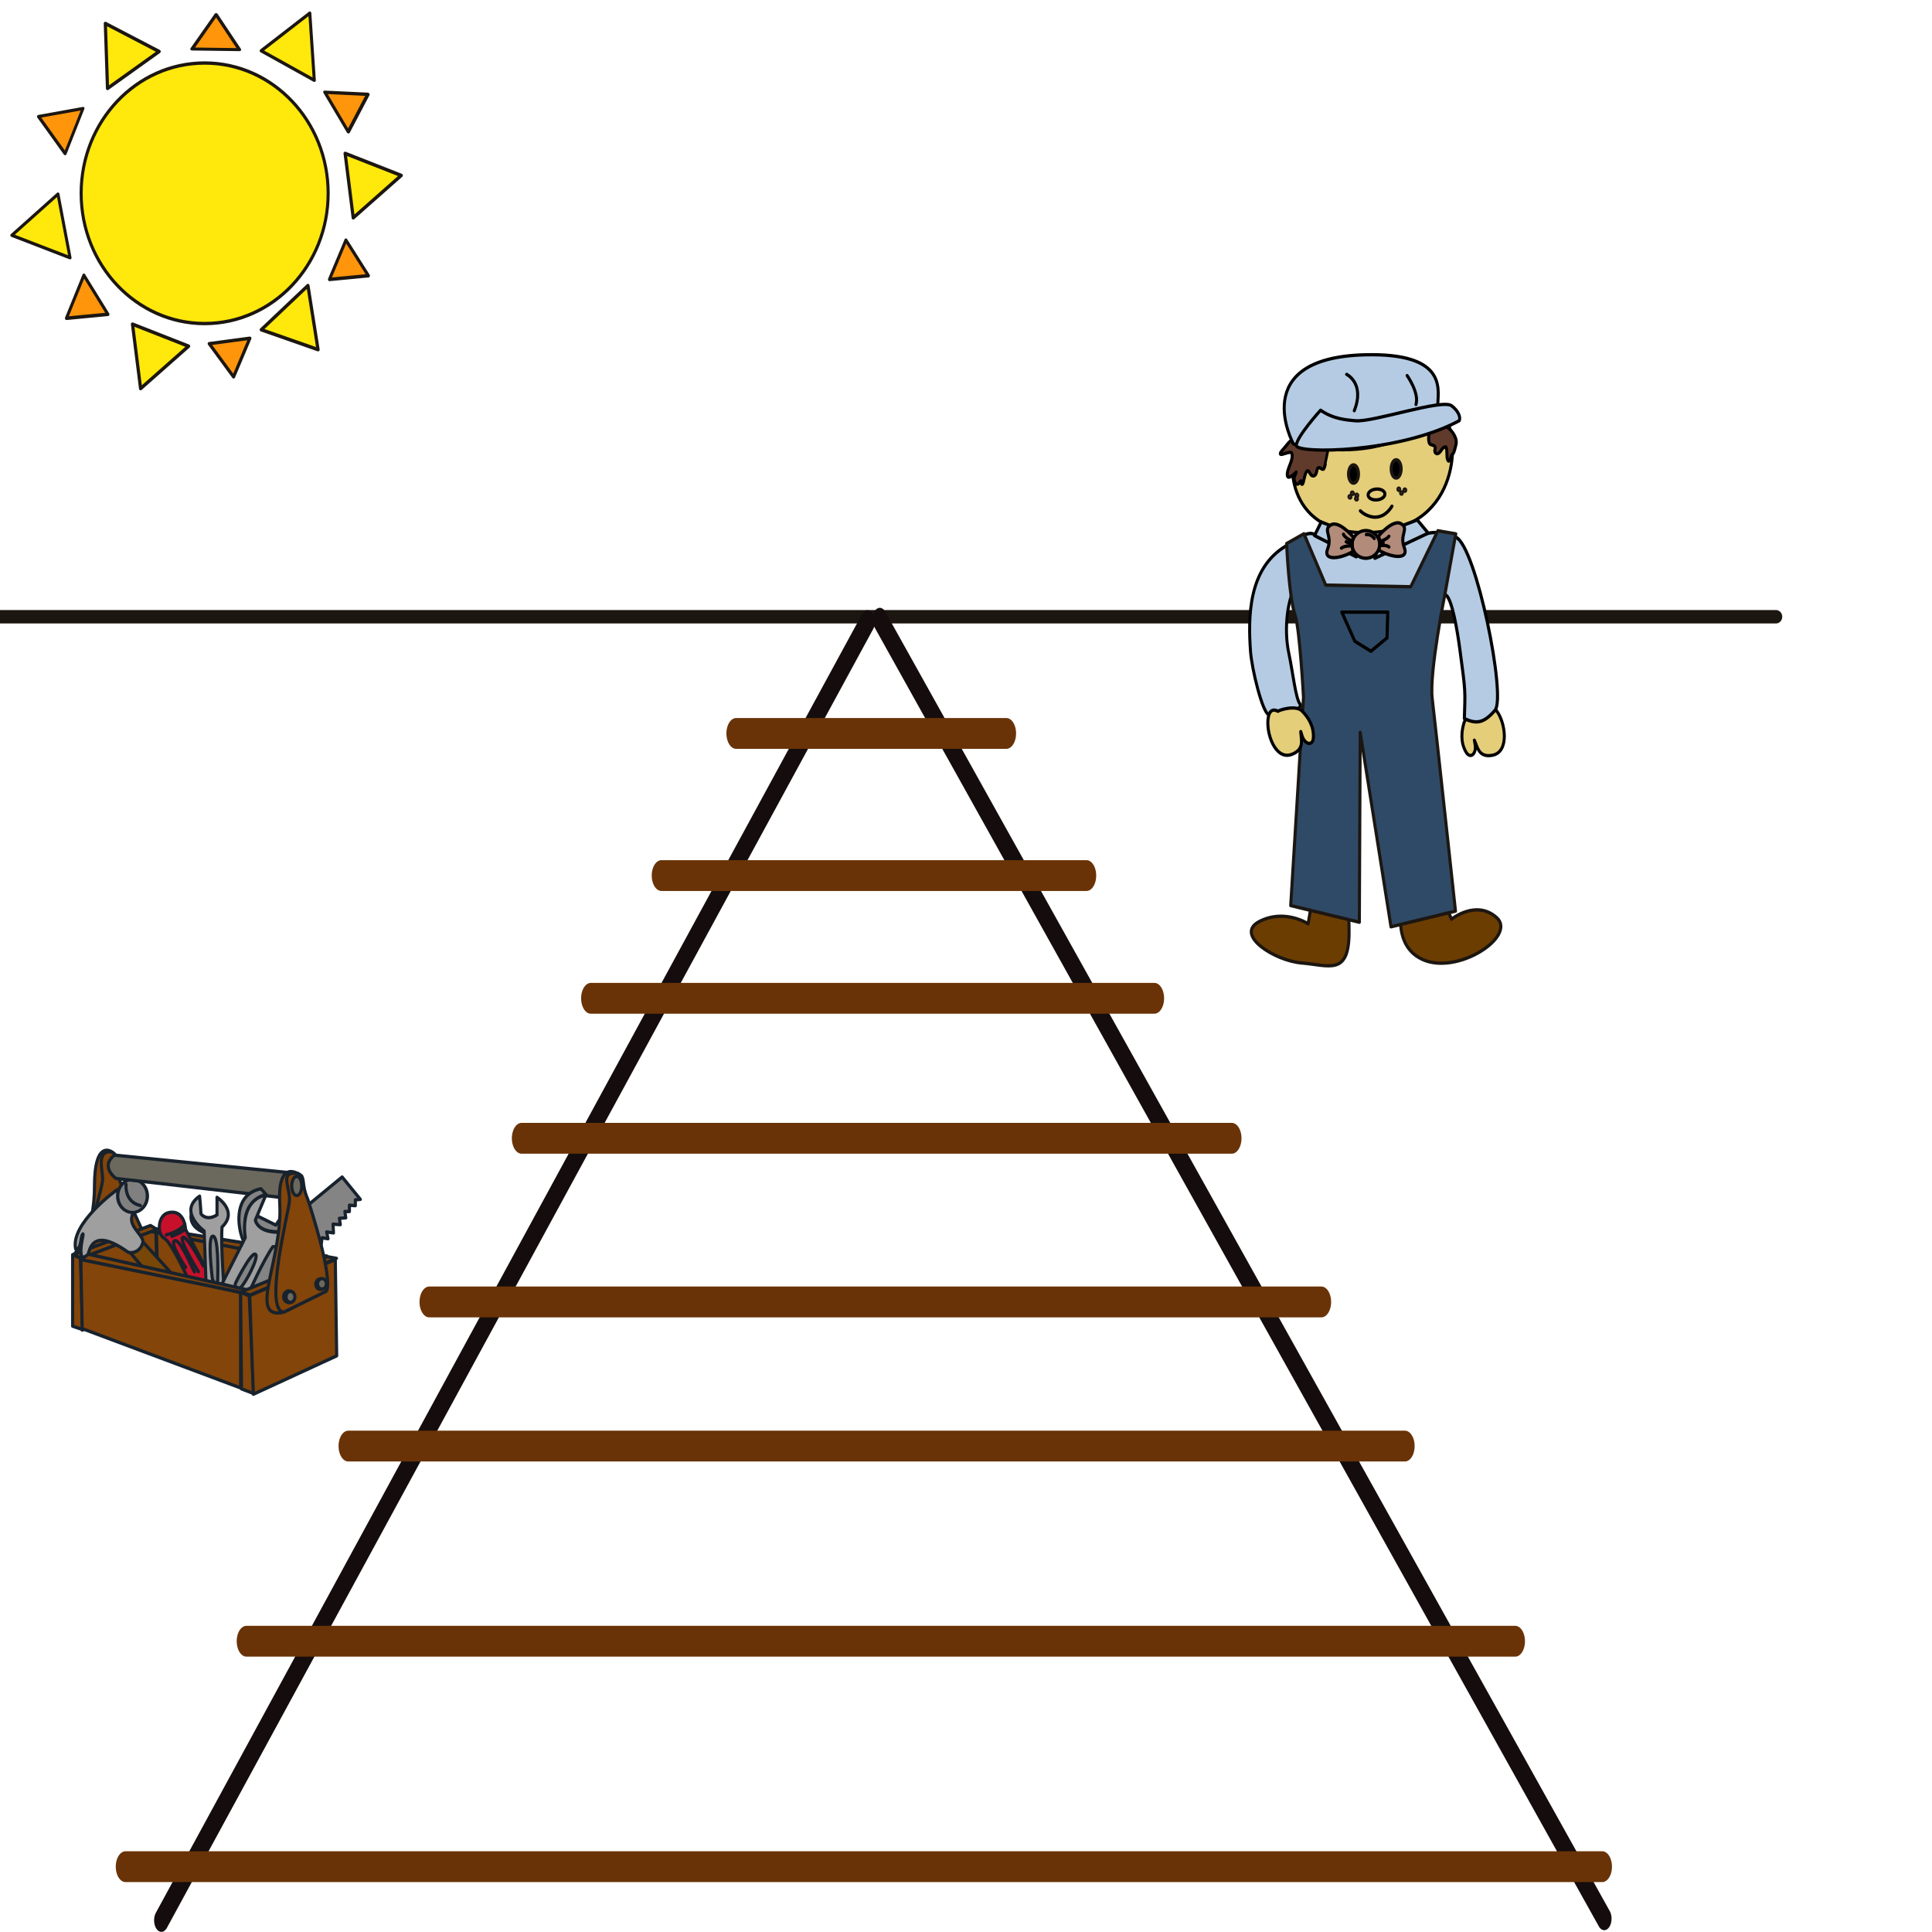 <?xml version="1.0" encoding="UTF-8" standalone="no"?>
<!DOCTYPE svg PUBLIC "-//W3C//DTD SVG 1.1//EN" "http://www.w3.org/Graphics/SVG/1.1/DTD/svg11.dtd">
<svg width="100%" height="100%" viewBox="0 0 600 600" version="1.1" xmlns="http://www.w3.org/2000/svg" xmlns:xlink="http://www.w3.org/1999/xlink" xml:space="preserve" xmlns:serif="http://www.serif.com/" style="fill-rule:evenodd;clip-rule:evenodd;stroke-linecap:round;stroke-linejoin:round;stroke-miterlimit:1.5;">
    <g id="track" transform="matrix(0.757,0,0,1.345,53.426,-143.682)">
        <g transform="matrix(1.215,0,0,0.743,-71.45,99.906)">
            <path d="M0.273,200.978L600.417,200.978" style="fill:none;stroke:rgb(28,22,17);stroke-width:4.16px;"/>
        </g>
        <g transform="matrix(0.977,0,0,0.872,-5.048,29.452)">
            <path d="M297.216,253.364L0.696,597.216" style="fill:none;stroke:rgb(21,13,13);stroke-width:6.12px;"/>
        </g>
        <g transform="matrix(0.966,0,0,0.862,1.916,35.038)">
            <path d="M298.608,249.188L606.265,597.216" style="fill:none;stroke:rgb(21,13,13);stroke-width:6.19px;"/>
        </g>
        <g transform="matrix(0.977,0,0,0.872,-5.048,29.452)">
            <path d="M242.036,282.941L355.508,282.941" style="fill:none;stroke:rgb(105,51,7);stroke-width:8.16px;"/>
        </g>
        <g transform="matrix(0.977,0,0,0.872,-5.048,29.452)">
            <path d="M210.675,320.575L389.15,320.575" style="fill:none;stroke:rgb(105,51,7);stroke-width:8.16px;"/>
        </g>
        <g transform="matrix(0.977,0,0,0.872,-5.048,29.452)">
            <path d="M181.024,353.076L417.661,353.076" style="fill:none;stroke:rgb(105,51,7);stroke-width:8.16px;"/>
        </g>
        <g transform="matrix(0.977,0,0,0.872,-5.048,29.452)">
            <path d="M151.944,390.14L450.163,390.14" style="fill:none;stroke:rgb(105,51,7);stroke-width:8.16px;"/>
        </g>
        <g transform="matrix(0.977,0,0,0.872,-5.048,29.452)">
            <path d="M113.169,433.476L487.796,433.476" style="fill:none;stroke:rgb(105,51,7);stroke-width:8.16px;"/>
        </g>
        <g transform="matrix(0.977,0,0,0.872,-5.048,29.452)">
            <path d="M79.171,471.644L522.864,471.644" style="fill:none;stroke:rgb(105,51,7);stroke-width:8.16px;"/>
        </g>
        <g transform="matrix(0.977,0,0,0.872,-5.048,29.452)">
            <path d="M36.405,523.319L569.194,523.319" style="fill:none;stroke:rgb(105,51,7);stroke-width:8.16px;"/>
        </g>
        <g transform="matrix(0.977,0,0,0.872,-5.048,29.452)">
            <path d="M-14.379,583.013L605.723,583.013" style="fill:none;stroke:rgb(105,51,7);stroke-width:8.16px;"/>
        </g>
    </g>
    <g id="tools" transform="matrix(0.338,0,0,0.331,-19.689,269.353)">
        <g transform="matrix(0.917,0,0,1,4.736,0)">
            <path d="M138.421,365.286L214.601,339.741L215.97,406.341L140.702,434.167L138.421,365.286Z" style="fill:rgb(131,69,9);stroke:rgb(24,34,45);stroke-width:3.12px;"/>
        </g>
        <g transform="matrix(0.917,0,0,1,4.736,0)">
            <path d="M141.158,433.711L131.123,430.518L131.123,363.461L138.878,366.654L141.158,433.711Z" style="fill:rgb(131,69,9);stroke:rgb(24,34,45);stroke-width:3.12px;"/>
        </g>
        <g transform="matrix(0.917,0,0,1,4.736,0)">
            <path d="M215.057,340.197L376.54,372.128L371.979,438.729L216.882,405.428L215.057,340.197Z" style="fill:rgb(131,69,9);stroke:rgb(24,34,45);stroke-width:3.12px;"/>
        </g>
        <g transform="matrix(0.917,0,0,1,4.736,0)">
            <path d="M215.057,339.284L386.12,364.83L372.705,371.048L209.127,341.565L215.057,339.284Z" style="fill:rgb(131,69,9);stroke:rgb(24,34,45);stroke-width:3.12px;"/>
        </g>
        <g transform="matrix(0.917,0,0,1,4.736,0)">
            <path d="M273.445,392.242L244.25,339.692C244.25,339.692 243.674,320.658 227.201,324.044C216.048,326.336 215.578,344.634 222.993,348.084C230.402,351.532 250.089,392.709 250.089,392.709L273.445,392.242Z" style="fill:rgb(199,16,42);stroke:rgb(24,34,45);stroke-width:3.12px;"/>
        </g>
        <g transform="matrix(0.917,0,0,1,4.736,0)">
            <path d="M224.895,344.883C224.895,344.883 238.647,341.893 243.579,334.868" style="fill:none;stroke:rgb(24,34,45);stroke-width:3.12px;"/>
        </g>
        <g transform="matrix(0.917,0,0,1,4.736,0)">
            <path d="M230.575,346.228C230.575,346.228 240.889,342.491 244.028,339.203" style="fill:none;stroke:rgb(24,34,45);stroke-width:3.12px;"/>
        </g>
        <g transform="matrix(0.917,0,0,1,4.736,0)">
            <path d="M244.327,375.376C244.327,375.376 227.735,352.058 233.415,350.414C239.095,348.769 249.708,374.18 253.295,379.562" style="fill:none;stroke:rgb(24,34,45);stroke-width:3.12px;"/>
        </g>
        <g transform="matrix(0.917,0,0,1,4.736,0)">
            <path d="M257.182,379.412C257.182,379.412 237.301,349.517 241.487,347.275C245.672,345.032 262.114,374.031 262.114,374.031" style="fill:none;stroke:rgb(24,34,45);stroke-width:3.12px;"/>
        </g>
        <g transform="matrix(0.917,0,0,1,4.736,0)">
            <path d="M251.081,322.184C251.081,322.184 243.421,336.01 264.347,343.297C285.274,350.584 265.282,337.879 265.282,337.879C265.282,337.879 250.708,324.613 251.081,322.184Z" style="fill:rgb(132,132,132);stroke:rgb(24,34,45);stroke-width:3.12px;"/>
        </g>
        <g transform="matrix(0.917,0,0,1,4.736,0)">
            <path d="M264.955,394.023L262.924,341.249C262.924,341.249 236.308,322.862 258.356,308.558C259.281,316.755 259.723,325.16 259.723,325.16C259.723,325.16 265.141,332.447 275.792,326.095C275.88,318.9 275.792,309.652 275.792,309.652C275.792,309.652 297.466,322.521 280.836,337.492C279.437,354.147 282.892,395.812 282.892,395.812L264.955,394.023Z" style="fill:rgb(159,159,159);stroke:rgb(24,34,45);stroke-width:3.12px;"/>
        </g>
        <g transform="matrix(0.917,0,0,1,4.736,0)">
            <path d="M170.809,267.294C170.809,267.294 153.019,254.066 153.019,299.226C153.019,344.387 133.404,362.177 133.404,362.177L152.563,361.265L170.809,267.294Z" style="fill:rgb(131,69,9);stroke:rgb(24,34,45);stroke-width:3.12px;"/>
        </g>
        <g transform="matrix(0.917,0,0,1,4.736,0)">
            <path d="M201.372,341.65L178.108,293.752C178.108,293.752 180.389,266.838 168.072,266.838C155.756,266.838 160.774,283.716 161.23,291.927C161.686,300.138 143.895,350.773 142.983,360.352C142.071,369.932 201.372,341.65 201.372,341.65Z" style="fill:rgb(131,69,9);stroke:rgb(24,34,45);stroke-width:3.12px;"/>
        </g>
        <g transform="matrix(0.917,0,0,1,4.736,0)">
            <path d="M271.074,385.525C271.074,385.525 265.842,346.287 271.634,346.1C277.427,345.913 276.679,379.349 276.492,387.206C276.305,395.063 271.447,388.505 271.074,385.525Z" style="fill:rgb(132,132,132);stroke:rgb(24,34,45);stroke-width:3.12px;"/>
        </g>
        <g transform="matrix(0.917,0,0,1,4.736,0)">
            <path d="M186.795,359.311L200.575,350.436L232.806,383.601L215.289,390.607L186.795,359.311Z" style="fill:rgb(120,71,7);stroke:rgb(24,34,45);stroke-width:3.12px;"/>
        </g>
        <g transform="matrix(0.917,0,0,1,4.736,0)">
            <path d="M131.579,363.461L209.127,336.091L215.514,339.741L139.79,366.654L131.579,363.461Z" style="fill:rgb(131,69,9);stroke:rgb(24,34,45);stroke-width:3.12px;"/>
        </g>
        <g transform="matrix(0.917,0,0,1,4.736,0)">
            <path d="M175.647,302.463C175.647,302.463 128.352,334.286 134.191,358.225C140.412,358.67 138.516,346.162 141.489,343.92C142.473,345.734 135.65,362.313 142.657,369.319C149.664,376.326 139.154,329.323 186.741,361.145C193.456,362.838 200.202,358.56 201.63,351.219C200.992,343.418 183.595,334.98 192.872,323.192C203.724,309.401 178.858,316.477 175.647,302.463Z" style="fill:rgb(159,159,159);stroke:rgb(24,34,45);stroke-width:3.12px;"/>
        </g>
        <g transform="matrix(1.127,0,0,1.093,-40.801,-29.403)">
            <ellipse cx="195.937" cy="309.032" rx="12.116" ry="14.159" style="fill:rgb(128,128,128);stroke:rgb(24,34,45);stroke-width:2.69px;"/>
        </g>
        <g transform="matrix(0.917,0,0,1,4.736,0)">
            <path d="M184.697,297.5C184.697,297.5 182.654,313.849 199.003,317.353" style="fill:none;stroke:rgb(24,34,45);stroke-width:3.12px;"/>
        </g>
        <g transform="matrix(0.917,0,0,1,4.736,0)">
            <path d="M139.334,365.286L299.448,399.042L299.448,488.451L140.702,432.798L139.334,365.286Z" style="fill:rgb(131,69,9);stroke:rgb(24,34,45);stroke-width:3.12px;"/>
        </g>
        <g transform="matrix(0.917,0,0,1,4.736,0)">
            <path d="M295.799,371.757L401.173,290.559L419.42,311.543L414.402,311.999L414.402,317.473L408.472,317.017L408.472,322.947L403.91,322.947L404.823,328.877L398.436,329.333L399.349,335.263L392.05,334.807L392.506,343.018L385.664,342.106L387.032,348.492L381.102,347.58L380.19,353.966L372.435,354.878L326.231,418.769L295.799,371.757Z" style="fill:rgb(132,132,132);stroke:rgb(24,34,45);stroke-width:3.12px;"/>
        </g>
        <g transform="matrix(0.917,0,0,1,4.736,0)">
            <path d="M316.057,327.051L334.742,335.693L351.791,311.87L355.295,315.84L340.58,341.765C340.58,341.765 318.86,344.101 314.188,331.722C309.517,319.344 316.057,327.051 316.057,327.051Z" style="fill:rgb(132,132,132);stroke:rgb(24,34,45);stroke-width:3.12px;"/>
        </g>
        <g transform="matrix(0.917,0,0,1,4.736,0)">
            <path d="M173.09,270.031C173.09,270.031 158.037,279.155 174.459,291.927C192.983,293.723 348.258,310.63 348.258,310.63L352.82,286.91L173.09,270.031Z" style="fill:rgb(107,104,93);stroke:rgb(24,34,45);stroke-width:3.12px;"/>
        </g>
        <g transform="matrix(0.917,0,0,1,4.736,0)">
            <path d="M319.794,301.593L324.932,306.965C324.932,306.965 298.307,311.636 304.846,344.801C311.386,377.967 276.586,309.768 319.794,301.593Z" style="fill:rgb(132,132,132);stroke:rgb(24,34,45);stroke-width:3.12px;"/>
        </g>
        <g transform="matrix(0.917,0,0,1,4.736,0)">
            <path d="M324.796,307.335L314.188,331.022C314.188,331.022 316.29,343.867 341.048,342.232C346.791,333.662 355.289,315.396 355.289,315.396C355.289,315.396 364.403,355.312 331.705,356.012C322.363,368.391 307.649,399.22 307.649,399.22L280.79,390.812L304.145,347.371C304.145,347.371 297.236,313.174 324.796,307.335Z" style="fill:rgb(159,159,159);stroke:rgb(24,34,45);stroke-width:3.12px;"/>
        </g>
        <g transform="matrix(0.917,0,0,1,4.736,0)">
            <path d="M294.336,390.112C294.336,390.112 309.751,360.917 314.188,363.019C318.626,365.121 303.912,390.781 299.474,394.316C295.037,397.851 292.935,395.919 294.336,390.112Z" style="fill:rgb(132,132,132);stroke:rgb(24,34,45);stroke-width:3.12px;"/>
        </g>
        <g transform="matrix(0.917,0,0,1,4.736,0)">
            <path d="M299.448,398.586L386.12,365.286L395.499,366.888L309.028,401.323L299.448,398.586Z" style="fill:rgb(131,69,9);stroke:rgb(24,34,45);stroke-width:3.12px;"/>
        </g>
        <g transform="matrix(0.917,0,0,1,4.736,0)">
            <path d="M299.448,398.586L300.361,489.363L312.498,493.68L308.115,402.235L299.448,398.586Z" style="fill:rgb(131,69,9);stroke:rgb(24,34,45);stroke-width:3.12px;"/>
        </g>
        <g transform="matrix(0.917,0,0,1,4.736,0)">
            <path d="M308.572,401.779L394.331,368.023L395.699,458.344L312.221,494.381L308.572,401.779Z" style="fill:rgb(131,69,9);stroke:rgb(24,34,45);stroke-width:3.12px;"/>
        </g>
        <g transform="matrix(0.917,0,0,1,4.736,0)">
            <path d="M360.732,289.836C360.732,289.836 335.989,269.674 338.679,316.104C341.621,366.902 307.203,422.847 340.503,417.829C372.402,406.272 351.451,399.583 354.644,372.669C357.838,345.755 360.732,289.836 360.732,289.836Z" style="fill:rgb(131,69,9);stroke:rgb(24,34,45);stroke-width:3.12px;"/>
        </g>
        <g transform="matrix(0.917,0,0,1,4.736,0)">
            <path d="M342.784,417.373L385.208,397.758C385.208,397.758 394.331,391.912 366.961,311.999C359.21,295.146 365.552,291.653 356.925,287.281C336.854,284.544 350.083,301.423 348.258,314.195C346.433,326.968 322.713,416.545 342.784,417.373Z" style="fill:rgb(131,69,9);stroke:rgb(24,34,45);stroke-width:3.12px;"/>
        </g>
        <g transform="matrix(0.917,0,0,1,4.736,0)">
            <path d="M139.334,368.023L299.715,398.776L304.499,396.083L147.089,363.005L139.334,368.023Z" style="fill:rgb(131,69,9);stroke:rgb(24,34,45);stroke-width:3.12px;"/>
        </g>
        <g transform="matrix(0.917,0,0,1,4.736,0)">
            <ellipse cx="355.705" cy="298.978" rx="5.021" ry="8.992" style="fill:rgb(107,104,93);stroke:rgb(24,34,45);stroke-width:3.12px;"/>
        </g>
        <g transform="matrix(0.917,0,0,1,3.879,-2.803)">
            <ellipse cx="348.815" cy="405.714" rx="5.372" ry="5.489" style="fill:rgb(107,104,93);stroke:rgb(24,34,45);stroke-width:3.12px;"/>
        </g>
        <g transform="matrix(0.917,0,0,1,2.594,-2.803)">
            <ellipse cx="381.746" cy="393.919" rx="4.671" ry="4.905" style="fill:rgb(107,104,93);stroke:rgb(24,34,45);stroke-width:3.12px;"/>
        </g>
        <g transform="matrix(0.917,0,0,1,3.771,0.957)">
            <ellipse cx="350.45" cy="402.094" rx="4.438" ry="5.138" style="fill:rgb(107,104,93);stroke:rgb(24,34,45);stroke-width:3.12px;"/>
        </g>
        <g transform="matrix(0.917,0,0,0.953,32.738,7.571)">
            <ellipse cx="350.45" cy="402.094" rx="4.438" ry="5.138" style="fill:rgb(107,104,93);stroke:rgb(24,34,45);stroke-width:3.19px;"/>
        </g>
        <g transform="matrix(0.579,-0.28,-0.253,-0.643,1238.44,-39.409)">
            <path d="M148.015,289.32C126.457,279.745 104.136,240.986 98.122,209.135C92.81,180.997 82.976,149.735 85.649,139.641C88.322,129.546 45.307,137.672 38.179,144.799C31.052,151.927 40.283,210.975 47.873,232.861C63.197,277.052 89.569,336.068 151.579,341.592C190.637,345.072 158.707,294.069 148.015,289.32Z" style="fill:rgb(180,203,227);stroke:black;stroke-width:4.35px;"/>
        </g>
        <g transform="matrix(-0.488,0.446,0.402,0.541,1419.05,-612.525)">
            <path d="M417.236,516.011C417.236,516.011 405.037,511.151 404.837,526.437C404.565,547.23 425.068,581.393 447.051,569.231C462.22,560.838 458.604,550.444 456.879,544.332C453.496,532.345 454.378,536.041 457.599,541.886C463.769,553.079 475.613,552.933 474.257,541.556C472.382,525.832 461.484,515.555 451.449,509.168C441.413,502.782 419.061,513.73 417.236,516.011Z" style="fill:rgb(229,206,122);stroke:black;stroke-width:4.31px;"/>
        </g>
        <g transform="matrix(0.632,-3.89341e-17,3.50641e-17,0.701,1147.98,-504.738)">
            <path d="M188.123,275.65C179.139,267.712 162.189,280.33 147.723,288.705C146.173,289.603 150.757,331.695 152.984,348.4C155.211,365.105 191.963,380.697 247.647,377.356C303.332,374.015 364.585,383.815 371.267,362.655C377.949,341.495 389.086,367.333 397.995,427.472C406.905,487.611 405.791,483.156 404.678,521.022C421.875,528.244 432.52,527.704 449.225,509.885C465.93,492.066 421.787,290.69 392.427,278.238C378.979,272.534 363.031,270.756 353.448,272.669C334.188,276.513 210.073,295.041 188.123,275.65Z" style="fill:rgb(180,203,227);stroke:black;stroke-width:4.48px;"/>
        </g>
        <g transform="matrix(0.601,0.217,-0.196,0.667,1185.39,-556.258)">
            <path d="M167.933,185.063C159.906,207.94 190.028,309.083 309.772,262.041C429.516,214.999 387.463,98.106 361.804,85.989C336.144,73.872 196.443,103.808 167.933,185.063Z" style="fill:rgb(229,206,122);stroke:black;stroke-width:4.37px;"/>
        </g>
        <g transform="matrix(0.601,0.217,-0.196,0.667,1185.39,-556.258)">
            <path d="M162.943,177.935C155.734,181.54 153.689,190.743 150.826,196.467C150.203,197.715 147.228,202.847 148.688,204.307C150.502,206.121 161.04,195.276 163.656,197.893C170.274,204.51 163.114,220.329 167.22,228.541C170.13,234.362 176.983,221.63 177.199,221.414C177.574,221.038 177.911,219.988 177.911,219.988L177.911,221.414C177.911,223.487 177.004,228.153 177.911,229.967C178.711,231.566 182.557,237.438 185.752,234.243C186.94,233.055 186.702,230.442 187.89,229.254C189.016,228.128 189.58,234.692 191.454,232.818C193.366,230.906 189.579,216.874 192.879,213.573C195.339,211.114 198.815,219.515 203.571,217.137C208.231,214.807 204.666,208.531 206.422,205.02C207.611,202.642 212.811,205.758 214.262,204.307C215.419,203.15 214.975,199.395 214.975,197.18C214.975,196.47 212.942,175.902 212.837,175.797C210.66,173.621 203.471,175.698 201.433,173.659C197.816,170.042 189.723,170.095 182.901,170.095C181.88,170.095 177.136,169.445 176.486,170.095C173.867,172.713 168.935,175.084 163.656,175.084" style="fill:rgb(96,59,44);stroke:black;stroke-width:4.37px;"/>
        </g>
        <g transform="matrix(0.601,0.217,-0.196,0.667,1185.39,-556.258)">
            <path d="M162.629,185.721C162.629,185.721 61.224,97.065 224.996,39.827C335.251,1.294 339.706,49.182 345.274,69.229C350.843,89.275 306.295,169.684 162.629,185.721Z" style="fill:rgb(180,203,227);stroke:black;stroke-width:4.37px;"/>
        </g>
        <g transform="matrix(0.601,0.217,-0.196,0.667,1185.39,-556.258)">
            <path d="M345.41,105.234C345.41,112.928 346.796,120.162 350.4,123.765C352.26,125.625 357.369,123.608 358.953,125.191C361.136,127.375 359.625,131.585 362.516,133.031C367.83,135.688 369.298,126.596 370.357,124.478C370.688,123.816 373.55,119.831 374.633,120.914C378.524,124.805 378.753,132.874 382.474,136.595C382.585,136.706 383.717,138.203 384.612,137.308C387.023,134.896 384.643,128.724 386.75,126.616C388.527,124.84 387.463,117.02 387.463,113.787C387.463,103.111 371.688,93.829 361.091,93.829C354.951,93.829 352.63,94.45 349.687,97.393C348.674,98.406 347.846,103.095 346.836,103.095" style="fill:rgb(96,59,44);stroke:black;stroke-width:4.37px;"/>
        </g>
        <g transform="matrix(0.601,0.217,-0.196,0.667,1185.39,-556.258)">
            <path d="M186.017,130.482C186.017,130.482 163.743,175.029 167.084,186.166C170.425,197.303 312.193,149.735 382.026,81.479C382.832,76.294 376.533,69.285 365.32,65.888C349.086,60.968 263.888,122.3 238.36,128.254C226.248,131.079 207.712,136.088 186.017,130.482Z" style="fill:rgb(180,203,227);stroke:black;stroke-width:4.37px;"/>
        </g>
        <g transform="matrix(0.601,0.217,-0.196,0.667,1185.39,-556.258)">
            <path d="M207.135,73.159C207.135,73.159 236.358,76.01 232.794,115.925" style="fill:none;stroke:black;stroke-width:4.37px;"/>
        </g>
        <g transform="matrix(0.601,0.217,-0.196,0.667,1185.39,-556.258)">
            <path d="M291.24,47.5C291.24,47.5 315.474,63.893 315.474,80.287" style="fill:none;stroke:black;stroke-width:4.37px;"/>
        </g>
        <g transform="matrix(0.632,-3.89341e-17,3.50641e-17,0.701,1147.98,-504.738)">
            <path d="M239.273,273.222L196.555,257.842L186.81,275.94L247.441,304.419L239.273,273.222Z" style="fill:rgb(180,203,227);stroke:black;stroke-width:4.48px;"/>
        </g>
        <g transform="matrix(0.632,-3.89341e-17,3.50641e-17,0.701,1147.98,-504.738)">
            <path d="M284.282,273.309L336.171,255.063L352.137,272.739L274.589,306.381L284.282,273.309Z" style="fill:rgb(180,203,227);stroke:black;stroke-width:4.48px;"/>
        </g>
        <g transform="matrix(0.632,-7.78682e-17,7.01282e-17,0.701,1145.82,-513.537)">
            <ellipse cx="264.895" cy="300.394" rx="19.957" ry="18.532" style="fill:rgb(178,139,123);stroke:black;stroke-width:4.48px;"/>
        </g>
        <g transform="matrix(0.632,-3.89341e-17,3.50641e-17,0.701,1147.98,-504.738)">
            <path d="M279.72,276.731C279.72,276.731 300.818,253.352 312.793,260.194C324.767,267.037 309.941,274.45 317.354,292.126C324.767,309.803 296.256,304.671 280.291,295.547C281.664,292.104 282.881,281.984 279.72,276.731Z" style="fill:rgb(178,139,123);stroke:black;stroke-width:4.48px;"/>
        </g>
        <g transform="matrix(-0.632,0,0,0.701,1478.68,-503.592)">
            <path d="M279.72,276.731C279.72,276.731 300.818,253.352 312.793,260.194C324.767,267.037 309.941,274.45 317.354,292.126C324.767,309.803 296.256,304.671 280.291,295.547C281.664,292.104 282.881,281.984 279.72,276.731Z" style="fill:rgb(178,139,123);stroke:black;stroke-width:4.48px;"/>
        </g>
        <g transform="matrix(2.223,0,0,2.468,247.464,-733.15)">
            <path d="M457.889,305.985L455.553,318.539C455.553,318.539 445.919,312.7 435.409,317.663C424.899,322.626 441.54,332.553 452.926,333.428C464.312,334.304 472.486,338.392 472.486,321.751C472.486,305.11 469.859,305.11 469.859,305.11L457.889,305.985Z" style="fill:rgb(108,61,0);stroke:rgb(28,22,17);stroke-width:1.27px;"/>
        </g>
        <g transform="matrix(2.223,0,0,2.468,247.464,-733.15)">
            <path d="M495.842,305.402L508.396,302.774L514.818,316.787C514.818,316.787 525.037,309.197 533.503,316.204C541.969,323.21 517.154,338.392 502.557,331.969C487.959,325.546 495.842,305.402 495.842,305.402Z" style="fill:rgb(108,61,0);stroke:rgb(28,22,17);stroke-width:1.27px;"/>
        </g>
        <g transform="matrix(0.632,-3.89341e-17,3.50641e-17,0.701,1147.98,-504.738)">
            <path d="M146.248,286.716L171.45,273.585L203.1,342.275L326.719,344.502L366.166,269.543L392.193,273.71L376.835,352.298C376.835,352.298 353.448,459.212 357.903,493.736C362.367,528.331 391.769,778.65 391.769,778.65L298.003,799.651L253.216,539.398L251.995,793.498L152.198,771.213L170.803,492.623C170.803,492.623 165.331,400.15 158.552,382.367C149.535,358.709 146.248,286.716 146.248,286.716Z" style="fill:rgb(47,74,102);stroke:rgb(28,22,17);stroke-width:4.48px;"/>
        </g>
        <g transform="matrix(0.621,0.126,-0.113,0.69,1031.66,-554.997)">
            <path d="M417.236,516.011C417.236,516.011 405.037,511.151 404.837,526.437C404.565,547.23 425.068,581.393 447.051,569.231C462.22,560.838 458.604,550.444 456.879,544.332C453.496,532.345 454.378,536.041 457.599,541.886C463.769,553.079 475.613,552.933 474.257,541.556C472.382,525.832 461.484,515.555 451.449,509.168C441.413,502.782 419.061,513.73 417.236,516.011Z" style="fill:rgb(229,206,122);stroke:black;stroke-width:4.41px;"/>
        </g>
        <g transform="matrix(0.632,-3.89341e-17,3.50641e-17,0.701,1147.98,-504.738)">
            <path d="M226.487,378.47L293.309,378.47L292.195,412.994L268.808,430.813L245.42,417.449L226.487,378.47Z" style="fill:rgb(47,74,102);stroke:black;stroke-width:4.48px;"/>
        </g>
        <g transform="matrix(0.632,-3.89341e-17,3.50641e-17,0.701,1147.98,-504.738)">
            <path d="M282.56,283.669C282.56,283.669 291.678,281.427 294.967,276.942" style="fill:none;stroke:black;stroke-width:4.48px;"/>
        </g>
        <g transform="matrix(0.632,-3.89341e-17,3.50641e-17,0.701,1147.98,-504.738)">
            <path d="M282.112,289.349C282.112,289.349 292.127,288.303 294.967,291.292" style="fill:none;stroke:black;stroke-width:4.48px;"/>
        </g>
        <g transform="matrix(0.632,-3.89341e-17,3.50641e-17,0.701,1147.98,-504.738)">
            <path d="M282.859,286.359L286.746,285.612" style="fill:none;stroke:black;stroke-width:4.48px;"/>
        </g>
        <g transform="matrix(0.632,-3.89341e-17,3.50641e-17,0.701,1147.98,-504.738)">
            <path d="M241.753,283.519C241.753,283.519 230.841,279.484 228.898,274.252" style="fill:none;stroke:black;stroke-width:4.48px;"/>
        </g>
        <g transform="matrix(0.632,-3.89341e-17,3.50641e-17,0.701,1147.98,-504.738)">
            <path d="M241.604,289.947C241.604,289.947 231.738,288.901 225.909,292.787" style="fill:none;stroke:black;stroke-width:4.48px;"/>
        </g>
        <g transform="matrix(0.632,-3.89341e-17,3.50641e-17,0.701,1147.98,-504.738)">
            <path d="M241.155,286.808C241.155,286.808 234.279,285.313 232.785,284.267" style="fill:none;stroke:black;stroke-width:4.48px;"/>
        </g>
        <g transform="matrix(0.632,-3.89341e-17,3.50641e-17,0.701,1147.98,-504.738)">
            <path d="M262.093,274.649C266.578,273.752 271.959,277.041 273.603,279.881" style="fill:none;stroke:black;stroke-width:4.48px;"/>
        </g>
        <g transform="matrix(0.632,-3.89341e-17,3.50641e-17,0.701,1147.98,-504.738)">
            <ellipse cx="243.507" cy="193.626" rx="7.239" ry="12.251" style="stroke:rgb(28,22,17);stroke-width:4.48px;"/>
        </g>
        <g transform="matrix(0.632,-1.16802e-16,1.05192e-16,0.701,1187.17,-509.538)">
            <ellipse cx="243.507" cy="193.626" rx="7.239" ry="12.251" style="stroke:rgb(28,22,17);stroke-width:4.48px;"/>
        </g>
        <g transform="matrix(-0.044,-0.7,0.63,-0.049,1211.74,-169.856)">
            <ellipse cx="243.507" cy="193.626" rx="7.239" ry="12.251" style="fill:rgb(229,206,122);stroke:black;stroke-width:4.45px;"/>
        </g>
        <g transform="matrix(0.632,-3.89341e-17,3.50641e-17,0.701,1147.98,-504.738)">
            <path d="M253.429,242.916C257.742,247.38 281.918,262.439 299.411,236.712" style="fill:none;stroke:black;stroke-width:4.48px;"/>
        </g>
        <g transform="matrix(0.915,0,0,1.108,1060.06,-592.407)">
            <ellipse cx="309.752" cy="214.513" rx="0.957" ry="0.897" style="fill:rgb(96,59,44);stroke:rgb(28,22,17);stroke-width:2.95px;"/>
        </g>
        <g transform="matrix(0.915,-3.89341e-17,7.01282e-17,1.108,1065.63,-591.548)">
            <ellipse cx="309.752" cy="214.513" rx="0.957" ry="0.897" style="fill:rgb(96,59,44);stroke:rgb(28,22,17);stroke-width:2.95px;"/>
        </g>
        <g transform="matrix(0.915,-3.89341e-17,7.01282e-17,1.108,1062.53,-588.886)">
            <ellipse cx="309.752" cy="214.513" rx="0.957" ry="0.897" style="fill:rgb(96,59,44);stroke:rgb(28,22,17);stroke-width:2.95px;"/>
        </g>
        <g transform="matrix(-0.819,0.452,-0.445,-0.992,1654.04,-276.18)">
            <ellipse cx="309.752" cy="214.513" rx="0.957" ry="0.897" style="fill:rgb(96,59,44);stroke:rgb(28,22,17);stroke-width:3.05px;"/>
        </g>
        <g transform="matrix(-0.819,0.452,-0.445,-0.992,1653.74,-272.993)">
            <ellipse cx="309.752" cy="214.513" rx="0.957" ry="0.897" style="fill:rgb(96,59,44);stroke:rgb(28,22,17);stroke-width:3.05px;"/>
        </g>
        <g transform="matrix(-0.819,0.452,-0.445,-0.992,1647.73,-274.782)">
            <ellipse cx="309.752" cy="214.513" rx="0.957" ry="0.897" style="fill:rgb(96,59,44);stroke:rgb(28,22,17);stroke-width:3.05px;"/>
        </g>
        <g transform="matrix(-0.819,0.452,-0.445,-0.992,1649.99,-278.172)">
            <ellipse cx="309.752" cy="214.513" rx="0.957" ry="0.897" style="fill:rgb(96,59,44);stroke:rgb(28,22,17);stroke-width:3.05px;"/>
        </g>
        <g transform="matrix(1.772,0,0,1.973,128.655,-727.595)">
            <ellipse cx="66.387" cy="48.246" rx="64.037" ry="61.949" style="fill:rgb(255,232,11);stroke:rgb(28,22,17);stroke-width:1.59px;"/>
        </g>
        <g transform="matrix(1.118,-0.109,0.105,1.327,214.949,-718.216)">
            <path d="M133.904,108.803L149.914,135.253L117.895,135.253L133.904,108.803Z" style="fill:rgb(255,149,11);stroke:rgb(28,22,17);stroke-width:2.45px;"/>
        </g>
        <g transform="matrix(-1.166,0.159,-0.14,-1.273,444.232,-342.971)">
            <path d="M133.904,108.803L149.914,135.253L117.895,135.253L133.904,108.803Z" style="fill:rgb(255,149,11);stroke:rgb(28,22,17);stroke-width:2.46px;"/>
        </g>
        <g transform="matrix(0.565,-1.098,1.155,0.737,155.419,-660.347)">
            <path d="M133.904,108.803L149.914,135.253L117.895,135.253L133.904,108.803Z" style="fill:rgb(255,149,11);stroke:rgb(28,22,17);stroke-width:2.38px;"/>
        </g>
        <g transform="matrix(1.361,0.019,-0.014,1.231,76.116,-936.529)">
            <path d="M133.904,108.803L149.914,135.253L117.895,135.253L133.904,108.803Z" style="fill:rgb(255,149,11);stroke:rgb(28,22,17);stroke-width:2.3px;"/>
        </g>
        <g transform="matrix(0.765,1.088,-1.082,0.942,149.78,-960.136)">
            <path d="M133.904,108.803L149.914,135.253L117.895,135.253L133.904,108.803Z" style="fill:rgb(255,149,11);stroke:rgb(28,22,17);stroke-width:2.08px;"/>
        </g>
        <g transform="matrix(1.192,-0.116,0.115,1.455,-36.807,-698.259)">
            <path d="M133.904,108.803L149.914,135.253L117.895,135.253L133.904,108.803Z" style="fill:rgb(255,149,11);stroke:rgb(28,22,17);stroke-width:2.26px;"/>
        </g>
        <g transform="matrix(1.377,-1.242,1.115,1.533,69.664,-670.304)">
            <path d="M133.904,108.803L149.914,135.253L117.895,135.253L133.904,108.803Z" style="fill:rgb(255,232,11);stroke:rgb(28,22,17);stroke-width:1.67px;"/>
        </g>
        <g transform="matrix(-1.338,1.294,-1.162,-1.489,656.084,-496.979)">
            <path d="M133.904,108.803L149.914,135.253L117.895,135.253L133.904,108.803Z" style="fill:rgb(255,232,11);stroke:rgb(28,22,17);stroke-width:1.67px;"/>
        </g>
        <g transform="matrix(-0.129,-1.968,1.767,-0.144,123.253,-486.926)">
            <path d="M133.904,108.803L149.914,135.253L117.895,135.253L133.904,108.803Z" style="fill:rgb(255,232,11);stroke:rgb(28,22,17);stroke-width:1.58px;"/>
        </g>
        <g transform="matrix(1.481,-1.082,0.972,1.649,-149.023,-826.26)">
            <path d="M133.904,108.803L149.914,135.253L117.895,135.253L133.904,108.803Z" style="fill:rgb(255,232,11);stroke:rgb(28,22,17);stroke-width:1.66px;"/>
        </g>
        <g transform="matrix(1.67,0.658,-0.591,1.86,-47.803,-922.126)">
            <path d="M133.904,108.803L149.914,135.253L117.895,135.253L133.904,108.803Z" style="fill:rgb(255,232,11);stroke:rgb(28,22,17);stroke-width:1.55px;"/>
        </g>
        <g transform="matrix(1.377,-1.242,1.115,1.533,-125.706,-510.089)">
            <path d="M133.904,108.803L149.914,135.253L117.895,135.253L133.904,108.803Z" style="fill:rgb(255,232,11);stroke:rgb(28,22,17);stroke-width:1.67px;"/>
        </g>
    </g>
</svg>
